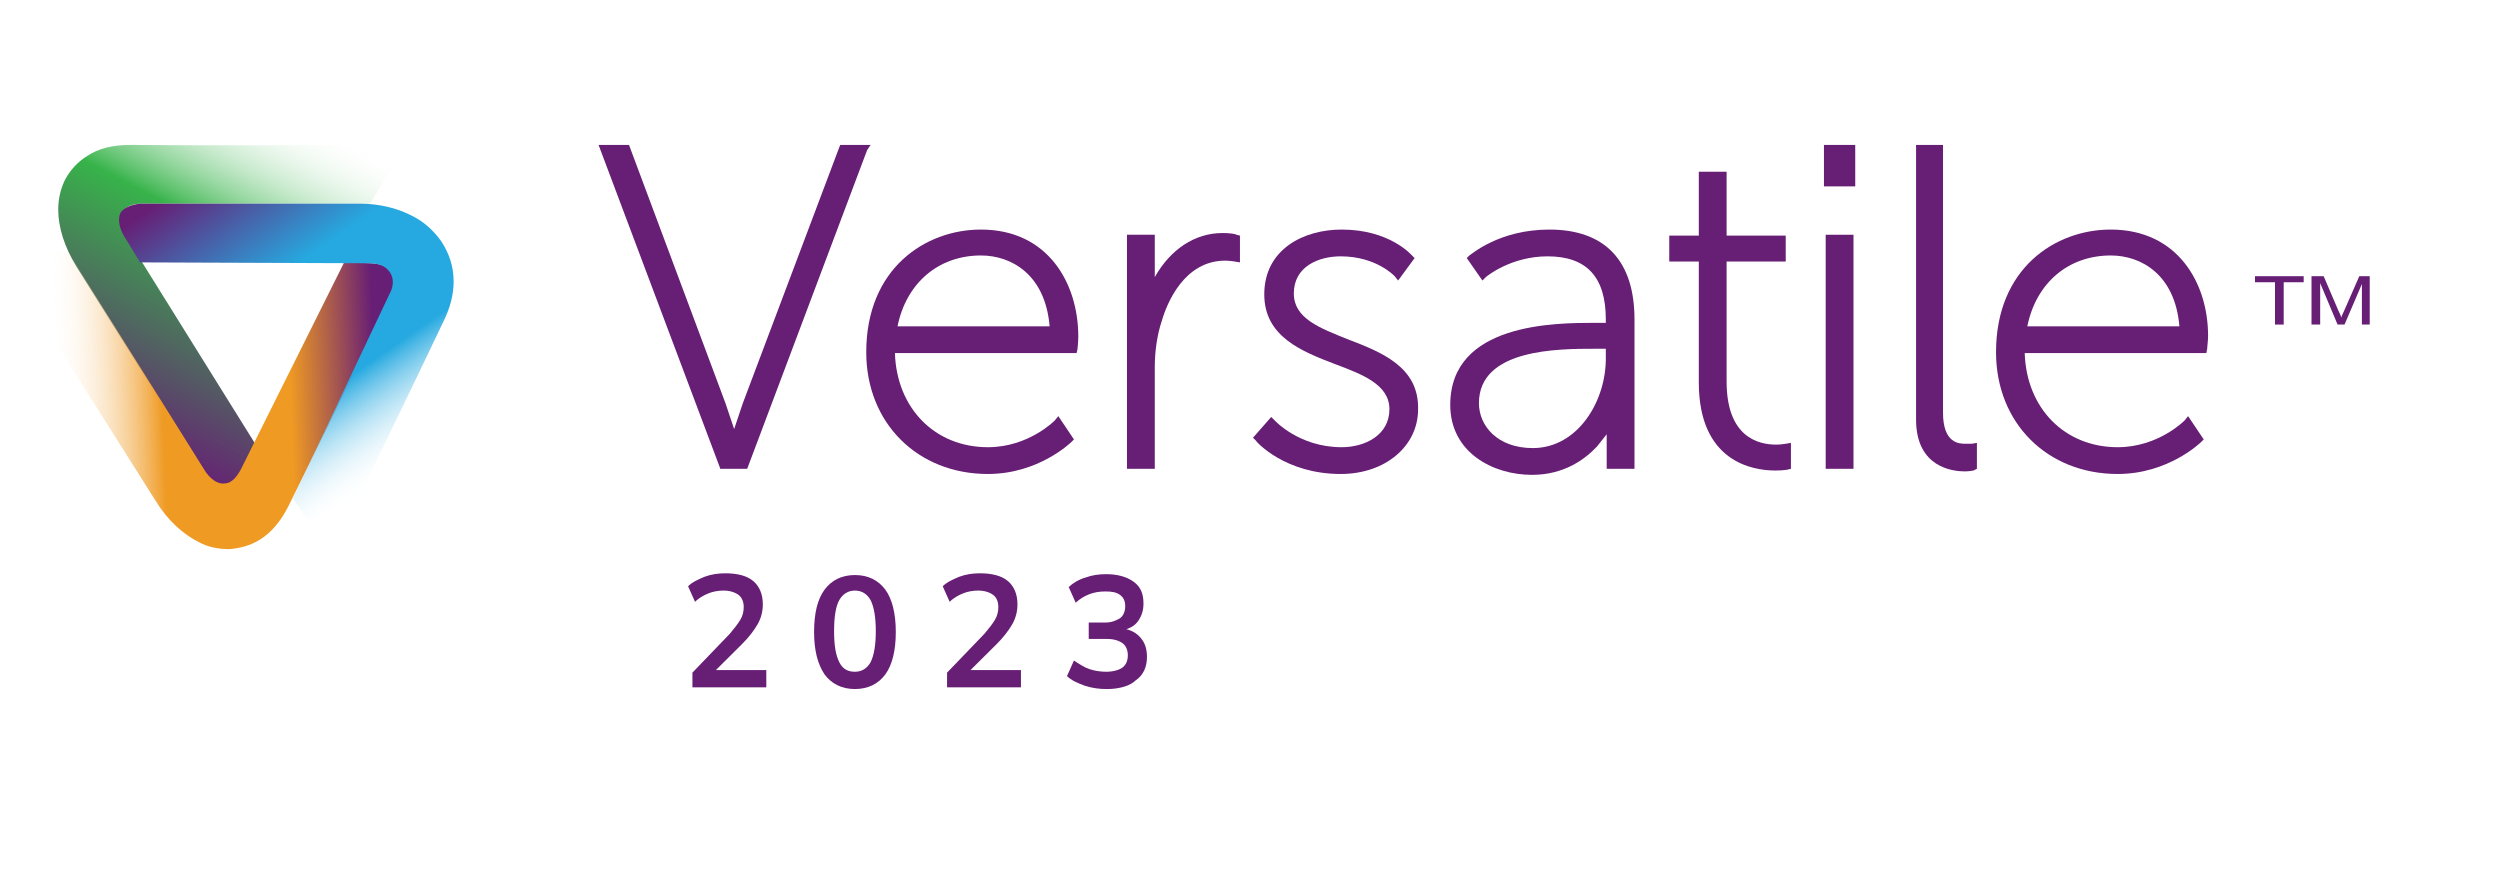 <svg width="138" height="48" viewBox="0 0 138 48" fill="none" xmlns="http://www.w3.org/2000/svg">
    <path d="M12.425 27.832C13 26.688 13.528 25.544 14.056 24.448L6.956 13.053C6.668 12.577 6.524 12.1 6.764 11.719C6.908 11.432 7.244 11.242 7.867 11.242H20.436L22.355 8C16.454 8 13.096 8.048 7.196 8C6.236 8 5.421 8.191 4.797 8.62C4.269 8.953 3.886 9.383 3.598 9.907C3.358 10.384 3.214 10.956 3.214 11.576C3.214 12.529 3.55 13.626 4.221 14.722C6.956 19.108 9.69 23.447 12.425 27.832Z" fill="url(#paint0_linear_7821_124080)"/>
    <path d="M0 13.959C1.247 13.959 2.543 13.959 3.79 13.959L11.274 25.925C11.561 26.402 11.993 26.736 12.377 26.688C12.713 26.688 13.001 26.45 13.288 25.925L18.997 14.484L20.484 14.531C20.772 14.531 21.108 14.627 21.3 14.722C21.587 14.865 21.827 15.246 21.827 15.58C21.827 15.771 21.779 16.009 21.636 16.248L18.229 23.256L15.927 27.928C15.495 28.786 14.967 29.406 14.344 29.787C13.816 30.121 13.24 30.264 12.665 30.312C12.089 30.312 11.513 30.216 10.986 29.93C10.122 29.501 9.259 28.738 8.587 27.642C5.805 23.256 3.646 19.823 0.911 15.437L0 13.959Z" fill="url(#paint1_linear_7821_124080)"/>
    <path d="M18.229 30.645C20.388 26.259 22.355 22.207 24.466 17.773C24.849 17.01 25.041 16.248 25.041 15.533C25.041 14.722 24.802 14.007 24.37 13.339C23.938 12.72 23.362 12.195 22.643 11.862C21.875 11.48 20.916 11.242 19.86 11.242H7.771C7.196 11.29 6.86 11.48 6.668 11.719C6.476 12.052 6.572 12.577 6.86 13.053L7.675 14.388L7.723 14.484L19.956 14.531C20.58 14.531 21.156 14.484 21.54 15.056C21.635 15.199 21.683 15.389 21.683 15.58C21.683 15.771 21.635 16.009 21.491 16.248L16.167 27.499L17.414 29.406L18.229 30.645Z" fill="url(#paint2_linear_7821_124080)"/>
    <path d="M48.057 8H46.378L41.005 22.255C40.861 22.684 40.669 23.256 40.525 23.685C40.381 23.256 40.189 22.684 40.045 22.255L34.721 8H33.041L39.71 25.735L39.758 25.878H41.245L47.865 8.286L48.057 8Z" fill="#671E75"/>
    <path d="M54.149 12.672C51.079 12.672 47.817 14.818 47.817 19.442C47.817 23.351 50.647 26.164 54.533 26.164C57.315 26.164 59.09 24.448 59.138 24.4L59.282 24.257L58.419 22.97L58.227 23.208C58.227 23.208 56.788 24.686 54.533 24.686C51.607 24.686 49.496 22.541 49.4 19.489H59.426L59.474 19.299C59.474 19.299 59.522 18.87 59.522 18.584C59.522 15.628 57.843 12.672 54.149 12.672ZM54.149 14.102C55.828 14.102 57.699 15.151 57.939 18.012H49.544C50.024 15.628 51.799 14.102 54.149 14.102Z" fill="#671E75"/>
    <path d="M67.486 12.863C65.951 12.863 64.607 13.769 63.744 15.294V12.958H62.209V25.878H63.744V20.252C63.744 19.346 63.888 18.441 64.127 17.726C64.415 16.724 65.375 14.388 67.629 14.388C67.869 14.388 68.157 14.436 68.157 14.436L68.445 14.484V13.006L68.253 12.958C68.205 12.911 67.869 12.863 67.486 12.863Z" fill="#671E75"/>
    <path d="M74.394 18.727C72.858 18.107 71.419 17.583 71.419 16.2C71.419 14.722 72.763 14.15 74.01 14.15C75.977 14.15 76.984 15.246 76.984 15.246L77.176 15.485L78.087 14.245L77.944 14.102C77.895 14.055 76.696 12.672 74.058 12.672C71.947 12.672 69.788 13.769 69.788 16.248C69.788 18.584 71.851 19.394 73.722 20.109C75.257 20.681 76.696 21.253 76.696 22.588C76.696 24.019 75.353 24.686 74.058 24.686C71.707 24.686 70.364 23.208 70.364 23.208L70.172 23.017L69.165 24.162L69.308 24.305C69.356 24.4 70.939 26.164 74.01 26.164C76.456 26.164 78.279 24.638 78.279 22.588C78.327 20.252 76.264 19.442 74.394 18.727Z" fill="#671E75"/>
    <path d="M85.523 12.672C82.741 12.672 81.206 14.055 81.11 14.102L80.966 14.245L81.829 15.485L82.021 15.294C82.069 15.246 83.412 14.15 85.427 14.15C87.586 14.15 88.641 15.294 88.641 17.63V17.821H88.066C85.859 17.821 80.054 17.821 80.054 22.35C80.054 24.972 82.405 26.212 84.564 26.212C86.339 26.212 87.49 25.354 88.162 24.638C88.353 24.4 88.545 24.162 88.689 23.971V24.019V25.878H90.224V17.63C90.224 14.388 88.593 12.672 85.523 12.672ZM84.612 24.734C82.645 24.734 81.637 23.494 81.637 22.255C81.637 19.251 86.003 19.251 88.066 19.251H88.641V19.68C88.689 22.112 87.106 24.734 84.612 24.734Z" fill="#671E75"/>
    <path d="M98.044 24.543C97.037 24.543 95.309 24.114 95.309 21.063V14.436H98.572V13.006H95.309V9.478H93.774V13.006H92.143V14.436H93.774V21.11C93.774 25.497 96.749 25.973 97.996 25.973C98.428 25.973 98.668 25.925 98.668 25.925L98.859 25.878V24.448L98.572 24.495C98.524 24.495 98.332 24.543 98.044 24.543Z" fill="#671E75"/>
    <path d="M102.313 12.958H100.778V25.878H102.313V12.958Z" fill="#671E75"/>
    <path d="M102.409 8H100.682V10.288H102.409V8Z" fill="#671E75"/>
    <path d="M108.502 24.495C108.166 24.495 107.254 24.495 107.254 22.779V8H105.767V23.16C105.767 25.83 107.83 26.021 108.454 26.021C108.694 26.021 108.934 25.973 108.934 25.973L109.125 25.878V24.448L108.838 24.495C108.742 24.495 108.646 24.495 108.502 24.495Z" fill="#671E75"/>
    <path d="M116.513 12.672C113.443 12.672 110.181 14.818 110.181 19.442C110.181 23.351 113.011 26.164 116.897 26.164C119.679 26.164 121.454 24.448 121.502 24.4L121.646 24.257L120.783 22.97L120.591 23.208C120.591 23.208 119.152 24.686 116.897 24.686C113.971 24.686 111.86 22.541 111.764 19.489H121.79L121.838 19.251C121.838 19.108 121.886 18.822 121.886 18.536C121.886 15.628 120.207 12.672 116.513 12.672ZM116.513 14.102C118.192 14.102 120.063 15.151 120.303 18.012H111.908C112.388 15.628 114.163 14.102 116.513 14.102Z" fill="#671E75"/>
    <path d="M38.222 37.939V37.129L40.285 34.984C40.525 34.698 40.717 34.459 40.861 34.221C41.005 33.983 41.053 33.744 41.053 33.506C41.053 33.22 40.957 32.981 40.765 32.838C40.573 32.695 40.285 32.6 39.949 32.6C39.661 32.6 39.374 32.648 39.134 32.743C38.894 32.838 38.606 32.981 38.366 33.22L37.982 32.361C38.222 32.123 38.558 31.98 38.894 31.837C39.278 31.694 39.661 31.646 40.045 31.646C40.717 31.646 41.245 31.789 41.58 32.075C41.916 32.361 42.108 32.791 42.108 33.363C42.108 33.744 42.012 34.126 41.82 34.459C41.628 34.793 41.34 35.174 40.957 35.556L39.23 37.272V36.986H42.3V37.939H38.222Z" fill="#671E75"/>
    <path d="M47.193 38.035C46.474 38.035 45.898 37.749 45.514 37.224C45.13 36.652 44.938 35.889 44.938 34.888C44.938 33.839 45.13 33.077 45.514 32.552C45.898 32.028 46.474 31.742 47.193 31.742C47.913 31.742 48.488 32.028 48.872 32.552C49.256 33.077 49.448 33.887 49.448 34.888C49.448 35.889 49.256 36.7 48.872 37.224C48.488 37.749 47.913 38.035 47.193 38.035ZM47.193 37.081C47.577 37.081 47.865 36.891 48.056 36.557C48.248 36.175 48.344 35.603 48.344 34.841C48.344 34.078 48.248 33.506 48.056 33.124C47.865 32.791 47.577 32.6 47.193 32.6C46.809 32.6 46.521 32.791 46.33 33.124C46.138 33.458 46.042 34.03 46.042 34.841C46.042 35.651 46.138 36.175 46.33 36.557C46.521 36.938 46.809 37.081 47.193 37.081Z" fill="#671E75"/>
    <path d="M52.278 37.939V37.129L54.341 34.984C54.581 34.698 54.773 34.459 54.917 34.221C55.061 33.983 55.108 33.744 55.108 33.506C55.108 33.22 55.013 32.981 54.821 32.838C54.629 32.695 54.341 32.6 54.005 32.6C53.717 32.6 53.429 32.648 53.19 32.743C52.95 32.838 52.662 32.981 52.422 33.22L52.038 32.361C52.278 32.123 52.614 31.98 52.95 31.837C53.334 31.694 53.717 31.646 54.101 31.646C54.773 31.646 55.3 31.789 55.636 32.075C55.972 32.361 56.164 32.791 56.164 33.363C56.164 33.744 56.068 34.126 55.876 34.459C55.684 34.793 55.396 35.174 55.013 35.556L53.286 37.272V36.986H56.356V37.939H52.278Z" fill="#671E75"/>
    <path d="M61.105 38.035C60.673 38.035 60.289 37.987 59.858 37.844C59.474 37.701 59.138 37.558 58.898 37.32L59.282 36.462C59.57 36.652 59.858 36.843 60.146 36.938C60.433 37.034 60.769 37.081 61.057 37.081C61.441 37.081 61.777 36.986 61.968 36.843C62.16 36.7 62.256 36.462 62.256 36.175C62.256 35.889 62.16 35.651 61.968 35.508C61.777 35.365 61.489 35.27 61.105 35.27H60.098V34.364H61.009C61.345 34.364 61.585 34.269 61.825 34.126C62.017 33.983 62.112 33.744 62.112 33.458C62.112 33.172 62.017 32.981 61.825 32.838C61.633 32.695 61.393 32.648 61.009 32.648C60.386 32.648 59.858 32.838 59.378 33.267L58.994 32.409C59.234 32.171 59.57 31.98 59.906 31.885C60.289 31.742 60.673 31.694 61.057 31.694C61.681 31.694 62.208 31.837 62.592 32.123C62.976 32.409 63.12 32.791 63.12 33.315C63.12 33.696 63.024 33.983 62.832 34.269C62.64 34.554 62.352 34.698 61.968 34.793V34.698C62.4 34.745 62.736 34.936 62.976 35.222C63.216 35.508 63.312 35.842 63.312 36.271C63.312 36.795 63.12 37.272 62.688 37.558C62.4 37.844 61.825 38.035 61.105 38.035Z" fill="#671E75"/>
    <path d="M125.58 17.916V15.58H124.476V15.246H127.163V15.58H126.06V17.916H125.58Z" fill="#671E75"/>
    <path d="M127.595 17.916V15.246H128.266L129.082 17.154C129.178 17.344 129.226 17.439 129.226 17.535C129.274 17.439 129.322 17.297 129.418 17.106L130.233 15.246H130.809V17.916H130.377V15.676L129.418 17.916H129.034L128.074 15.628V17.916H127.595Z" fill="#671E75"/>
    <defs>
        <linearGradient id="paint0_linear_7821_124080" x1="25.459" y1="4" x2="12.844" y2="27.94" gradientUnits="userSpaceOnUse">
            <stop stop-color="white" stop-opacity="0"/>
            <stop offset="0.104" stop-color="white" stop-opacity="0"/>
            <stop offset="0.221" stop-color="white" stop-opacity="0"/>
            <stop offset="0.517" stop-color="#37B34A"/>
            <stop offset="1" stop-color="#671E75"/>
        </linearGradient>
        <linearGradient id="paint1_linear_7821_124080" x1="-4.542" y1="15.5" x2="20.459" y2="14.516" gradientUnits="userSpaceOnUse">
            <stop stop-color="white" stop-opacity="0"/>
            <stop offset="0.162" stop-color="white" stop-opacity="0"/>
            <stop offset="0.285" stop-color="white" stop-opacity="0"/>
            <stop offset="0.529" stop-color="#EF9A23"/>
            <stop offset="0.812" stop-color="#EF9A23"/>
            <stop offset="1" stop-color="#671E75"/>
        </linearGradient>
        <linearGradient id="paint2_linear_7821_124080" x1="20.459" y1="29.5" x2="8.111" y2="11.613" gradientUnits="userSpaceOnUse">
            <stop stop-color="white" stop-opacity="0"/>
            <stop offset="0.092" stop-color="white" stop-opacity="0"/>
            <stop offset="0.361" stop-color="#26A9E0"/>
            <stop offset="0.67" stop-color="#26A9E0"/>
            <stop offset="1" stop-color="#671E75"/>
        </linearGradient>
    </defs>
</svg>
